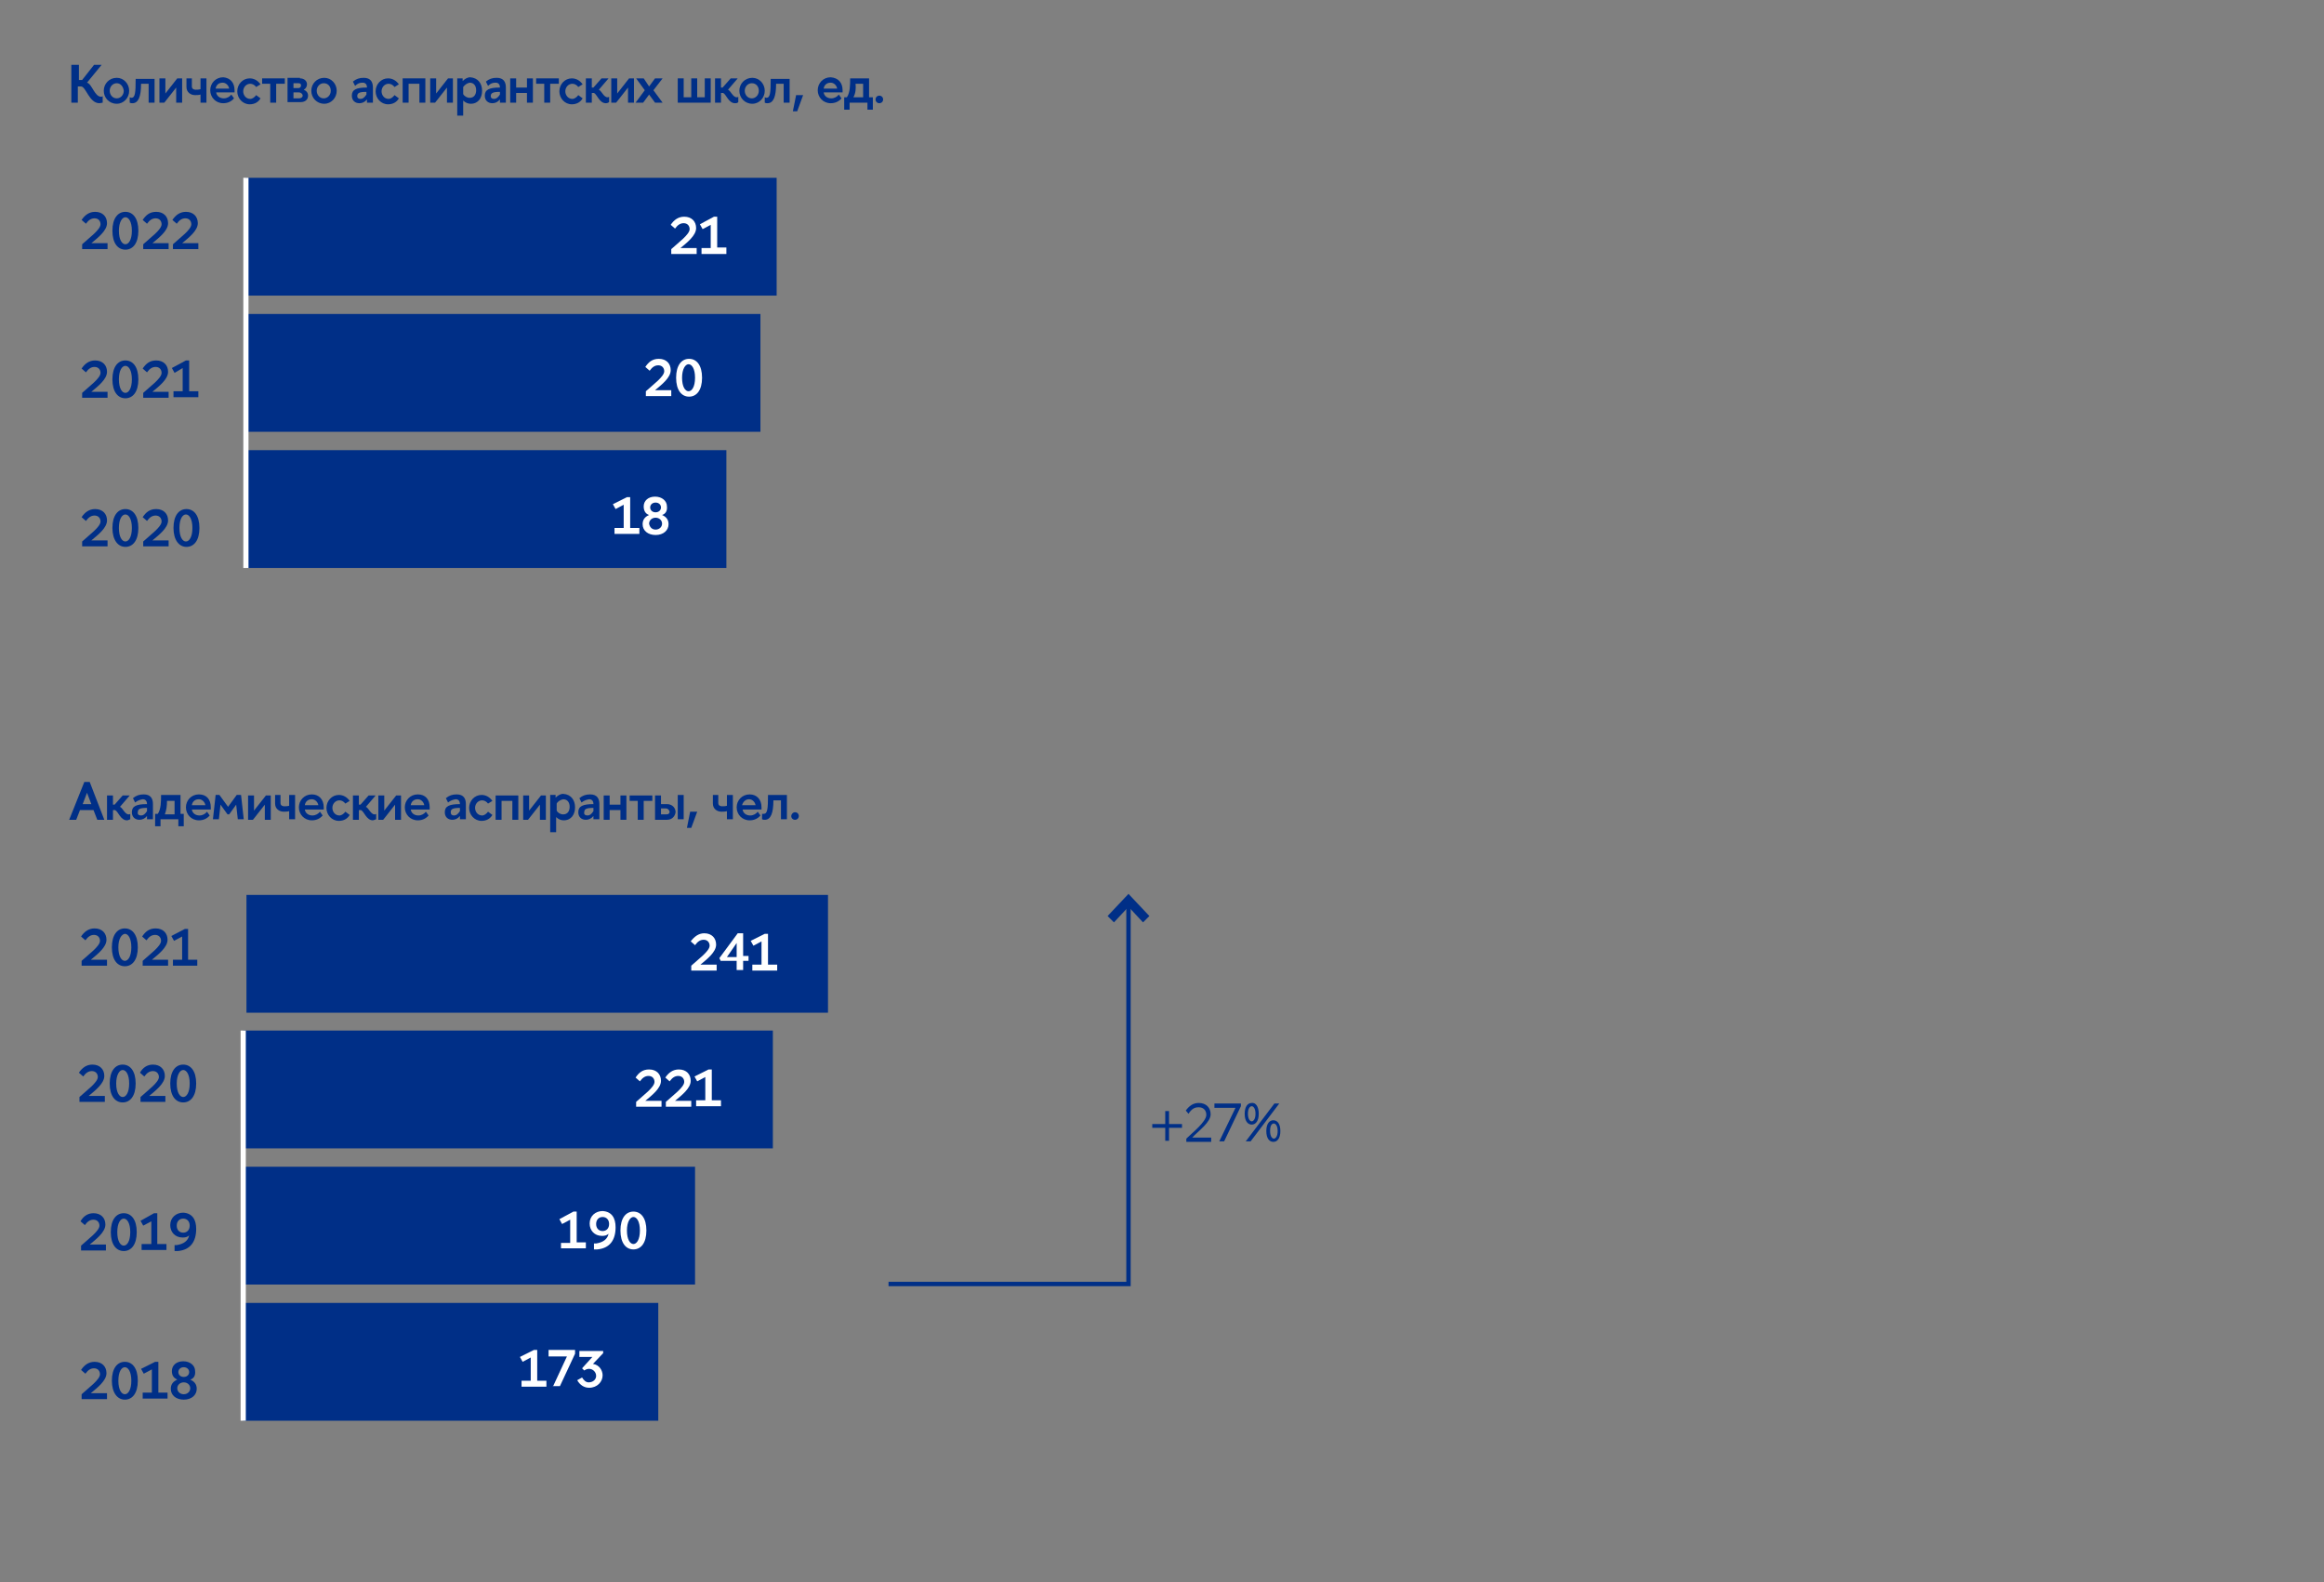 <?xml version="1.0" encoding="UTF-8"?> <!-- Generator: Adobe Illustrator 26.5.0, SVG Export Plug-In . SVG Version: 6.00 Build 0) --> <svg xmlns="http://www.w3.org/2000/svg" xmlns:xlink="http://www.w3.org/1999/xlink" id="Слой_1" x="0px" y="0px" viewBox="0 0 430 292.8" style="enable-background:new 0 0 430 292.8;" xml:space="preserve"><rect x="0" y="0" width="430" height="292.8" fill="#808080" stroke="none"/> <style type="text/css"> .st0{fill:#002F87;} .st1{fill:none;stroke:#002F87;stroke-width:0.812;stroke-miterlimit:10;} .st2{clip-path:url(#SVGID_00000181058252804211852520000000412178338094291608_);fill:none;stroke:#FFFFFF;stroke-width:0.962;stroke-linejoin:round;stroke-miterlimit:10;} .st3{fill:#FFFFFF;} .st4{clip-path:url(#SVGID_00000158708671342515726380000003855300868855235476_);fill:none;stroke:#FFFFFF;stroke-width:0.962;stroke-linejoin:round;stroke-miterlimit:10;} </style> <g> <g> <path class="st0" d="M14.6,12v2.8h0.6l2.2-2.8h1.4l-2.7,3.3c0.9,0.2,1.4,2.6,2.6,2.6c0.1,0,0.2,0,0.3-0.1V19 c-0.2,0-0.4,0.1-0.6,0.1c-1.9,0-2.5-3.1-3.4-3.1h-0.6v3h-1.2v-7H14.6z"></path> <path class="st0" d="M19.2,16.8c0-1.3,1-2.4,2.4-2.4c1.3,0,2.3,1.1,2.3,2.4c0,1.3-1,2.4-2.3,2.4C20.2,19.2,19.2,18.1,19.2,16.8z M21.6,15.4c-0.7,0-1.3,0.6-1.3,1.4c0,0.7,0.5,1.4,1.3,1.4c0.7,0,1.3-0.6,1.3-1.4C22.8,16,22.3,15.4,21.6,15.4z"></path> </g> <g> <path class="st0" d="M24,18c0.1,0,0.2,0.1,0.3,0.1c0.7,0,0.8-0.9,0.8-3.5h3.5V19h-1.1v-3.5h-1.4c0,2.4-0.5,3.6-1.6,3.6 c-0.2,0-0.3,0-0.5-0.1V18z"></path> <path class="st0" d="M32.6,19v-2.8L30.4,19h-0.9v-4.5h1.1v2.8l2.2-2.8h0.9V19H32.6z"></path> <path class="st0" d="M34.4,14.5h1.1V16c0,0.4,0.3,0.6,0.7,0.6c0.2,0,0.6,0,0.9-0.1v-2h1.1V19h-1.1v-1.5c-0.3,0.1-0.8,0.1-1,0.1 c-0.8,0-1.6-0.5-1.6-1.5V14.5z"></path> <path class="st0" d="M43.4,16.7c0,0.1,0,0.3,0,0.4H40c0.1,0.7,0.7,1.1,1.4,1.1c0.6,0,1.1-0.3,1.4-0.7l0.5,0.7 c-0.5,0.6-1.2,0.9-2,0.9c-1.4,0-2.4-1.1-2.4-2.4s1-2.4,2.4-2.4C42.6,14.4,43.4,15.3,43.4,16.7z M39.9,16.4h2.5 c-0.1-0.6-0.6-1.1-1.2-1.1C40.5,15.3,40,15.7,39.9,16.4z"></path> <path class="st0" d="M47.4,16.1c-0.3-0.4-0.7-0.6-1.1-0.6c-0.7,0-1.3,0.6-1.3,1.4c0,0.7,0.5,1.4,1.3,1.4c0.4,0,0.8-0.3,1.1-0.7 l0.8,0.6c-0.4,0.7-1.1,1.1-2,1.1c-1.3,0-2.3-1.1-2.3-2.4c0-1.3,1-2.4,2.3-2.4c0.8,0,1.5,0.4,2,1.1L47.4,16.1z"></path> <path class="st0" d="M50,19v-3.5h-1.5v-1h4.2v1h-1.6V19H50z"></path> <path class="st0" d="M55.5,14.5c0.8,0,1.3,0.5,1.3,1.1c0,0.4-0.2,0.8-0.6,1c0.5,0.2,0.8,0.6,0.8,1.1c0,0.7-0.5,1.2-1.4,1.2h-2.4 v-4.5H55.5z M54.3,16.3h0.9c0.3,0,0.5-0.2,0.5-0.5c0-0.3-0.2-0.4-0.5-0.4h-0.9V16.3z M54.3,18.2h1c0.4,0,0.7-0.2,0.7-0.5 c0-0.3-0.3-0.6-0.7-0.6h-1V18.2z"></path> <path class="st0" d="M57.6,16.8c0-1.3,1-2.4,2.4-2.4c1.3,0,2.3,1.1,2.3,2.4c0,1.3-1,2.4-2.3,2.4C58.6,19.2,57.6,18.1,57.6,16.8z M59.9,15.4c-0.7,0-1.3,0.6-1.3,1.4c0,0.7,0.5,1.4,1.3,1.4c0.7,0,1.3-0.6,1.3-1.4C61.2,16,60.7,15.4,59.9,15.4z"></path> <path class="st0" d="M65.7,15.9l-0.4-0.8c0.6-0.5,1.2-0.7,2-0.7c1.3,0,1.7,0.8,1.7,1.8V19h-1.1v-0.6c-0.4,0.5-0.9,0.7-1.4,0.7 c-0.8,0-1.4-0.5-1.4-1.4c0-1.1,0.8-1.5,2.8-1.5v0c0-0.6-0.3-0.9-0.8-0.9C66.6,15.3,66.2,15.4,65.7,15.9z M66.7,18.3 c0.4,0,0.7-0.2,1.1-0.8V17c-1.3,0-1.7,0.2-1.7,0.8C66.1,18.1,66.3,18.3,66.7,18.3z"></path> <path class="st0" d="M73,16.1c-0.3-0.4-0.7-0.6-1.1-0.6c-0.7,0-1.3,0.6-1.3,1.4c0,0.7,0.5,1.4,1.3,1.4c0.4,0,0.8-0.3,1.1-0.7 l0.8,0.6c-0.4,0.7-1.1,1.1-2,1.1c-1.3,0-2.3-1.1-2.3-2.4c0-1.3,1-2.4,2.3-2.4c0.8,0,1.5,0.4,2,1.1L73,16.1z"></path> <path class="st0" d="M74.5,19v-4.5h4.2V19h-1.1v-3.5h-2V19H74.5z"></path> <path class="st0" d="M82.7,19v-2.8L80.5,19h-0.9v-4.5h1.1v2.8l2.2-2.8h0.9V19H82.7z"></path> <path class="st0" d="M89.2,16.8c0,1.3-0.7,2.4-2.1,2.4c-0.5,0-1-0.2-1.4-0.6v2.8h-1.1v-6.9h1v0.5c0.4-0.4,0.9-0.7,1.4-0.7 C88.4,14.4,89.2,15.4,89.2,16.8z M85.7,16.1v1.3c0.2,0.4,0.7,0.7,1.2,0.7c0.8,0,1.2-0.6,1.2-1.4c0-0.8-0.4-1.4-1.2-1.4 C86.4,15.4,86,15.7,85.7,16.1z"></path> <path class="st0" d="M90.3,15.9l-0.4-0.8c0.6-0.5,1.2-0.7,2-0.7c1.3,0,1.7,0.8,1.7,1.8V19h-1.1v-0.6c-0.4,0.5-0.9,0.7-1.4,0.7 c-0.8,0-1.4-0.5-1.4-1.4c0-1.1,0.8-1.5,2.8-1.5v0c0-0.6-0.3-0.9-0.8-0.9C91.2,15.3,90.8,15.4,90.3,15.9z M91.4,18.3 c0.4,0,0.7-0.2,1.1-0.8V17c-1.3,0-1.7,0.2-1.7,0.8C90.8,18.1,91,18.3,91.4,18.3z"></path> <path class="st0" d="M94.4,19v-4.5h1.1v1.7h2v-1.7h1.1V19h-1.1v-1.8h-2V19H94.4z"></path> <path class="st0" d="M100.7,19v-3.5h-1.5v-1h4.2v1h-1.6V19H100.7z"></path> </g> <g> <path class="st0" d="M107,16.1c-0.3-0.4-0.7-0.6-1.1-0.6c-0.7,0-1.3,0.6-1.3,1.4c0,0.7,0.5,1.4,1.3,1.4c0.4,0,0.8-0.3,1.1-0.7 l0.8,0.6c-0.4,0.7-1.1,1.1-2,1.1c-1.3,0-2.3-1.1-2.3-2.4c0-1.3,1-2.4,2.3-2.4c0.8,0,1.5,0.4,2,1.1L107,16.1z"></path> <path class="st0" d="M112.1,19.1c-1.2,0-1.6-1.6-2.2-1.9h-0.4V19h-1.1v-4.5h1.1v1.7h0.3l1.5-1.7h1.3l-1.8,2.1 c0.5,0.2,0.9,1.4,1.6,1.4c0.1,0,0.2,0,0.3-0.1v1C112.4,19.1,112.2,19.1,112.1,19.1z"></path> <path class="st0" d="M116.2,19v-2.8l-2.2,2.8h-0.9v-4.5h1.1v2.8l2.2-2.8h0.9V19H116.2z"></path> <path class="st0" d="M121.2,14.5h1.4l-1.7,2.2l1.7,2.3h-1.4l-1.1-1.5l-1.1,1.5h-1.4l1.7-2.3l-1.6-2.2h1.4l1,1.5L121.2,14.5z"></path> <path class="st0" d="M126.5,18h1.4v-3.5h1.1V18h1.4v-3.5h1.1V19h-6.1v-4.5h1.1V18z"></path> </g> <g> <path class="st0" d="M136,19.1c-1.2,0-1.6-1.6-2.2-1.9h-0.4V19h-1.1v-4.5h1.1v1.7h0.3l1.5-1.7h1.3l-1.8,2.1 c0.5,0.2,0.9,1.4,1.6,1.4c0.1,0,0.2,0,0.3-0.1v1C136.4,19.1,136.2,19.1,136,19.1z"></path> <path class="st0" d="M136.8,16.8c0-1.3,1-2.4,2.4-2.4c1.3,0,2.3,1.1,2.3,2.4c0,1.3-1,2.4-2.3,2.4 C137.8,19.2,136.8,18.1,136.8,16.8z M139.1,15.4c-0.7,0-1.3,0.6-1.3,1.4c0,0.7,0.5,1.4,1.3,1.4c0.7,0,1.3-0.6,1.3-1.4 C140.4,16,139.9,15.4,139.1,15.4z"></path> </g> <g> <path class="st0" d="M141.5,18c0.1,0,0.2,0.1,0.3,0.1c0.7,0,0.8-0.9,0.8-3.5h3.5V19H145v-3.5h-1.4c0,2.4-0.5,3.6-1.6,3.6 c-0.2,0-0.3,0-0.5-0.1V18z"></path> <path class="st0" d="M147.3,17.6h1.3l-1.1,3h-0.8L147.3,17.6z"></path> <path class="st0" d="M155.9,16.7c0,0.1,0,0.3,0,0.4h-3.5c0.1,0.7,0.7,1.1,1.4,1.1c0.6,0,1.1-0.3,1.4-0.7l0.5,0.7 c-0.5,0.6-1.2,0.9-2,0.9c-1.4,0-2.4-1.1-2.4-2.4s1-2.4,2.4-2.4C155.1,14.4,155.9,15.3,155.9,16.7z M152.4,16.4h2.5 c-0.1-0.6-0.6-1.1-1.2-1.1C153,15.3,152.5,15.7,152.4,16.4z"></path> </g> <g> <path class="st0" d="M160.8,14.5V18h0.7v2.3h-1V19h-3.3v1.3h-1V18h0.5c0.6-0.9,0.6-2.3,0.6-3.5H160.8z M157.9,18h1.8v-2.5h-1.4 C158.4,16.4,158.3,17.3,157.9,18z"></path> <path class="st0" d="M162.7,17.7c0.4,0,0.7,0.3,0.7,0.7c0,0.4-0.3,0.7-0.7,0.7c-0.4,0-0.7-0.3-0.7-0.7 C162,18,162.3,17.7,162.7,17.7z"></path> </g> <g> <path class="st0" d="M15.6,144.7h1l2.7,7H18l-0.7-1.8h-2.5l-0.7,1.8h-1.3L15.6,144.7z M16.9,148.8l-0.8-2.1l-0.8,2.1H16.9z"></path> <path class="st0" d="M23.5,151.8c-1.2,0-1.6-1.6-2.2-1.9h-0.4v1.8h-1.1v-4.5h1.1v1.7h0.3l1.5-1.7H24l-1.8,2.1 c0.5,0.2,0.9,1.4,1.6,1.4c0.1,0,0.2,0,0.3-0.1v1C23.8,151.7,23.7,151.8,23.5,151.8z"></path> <path class="st0" d="M25,148.5l-0.4-0.8c0.6-0.5,1.2-0.7,2-0.7c1.3,0,1.7,0.8,1.7,1.8v2.8h-1.1v-0.6c-0.4,0.5-0.9,0.7-1.4,0.7 c-0.8,0-1.4-0.5-1.4-1.4c0-1.1,0.8-1.5,2.8-1.5v0c0-0.6-0.3-0.9-0.8-0.9C25.9,148,25.5,148.1,25,148.5z M26.1,150.9 c0.4,0,0.7-0.2,1.1-0.8v-0.6c-1.3,0-1.7,0.2-1.7,0.8C25.4,150.7,25.7,150.9,26.1,150.9z"></path> <path class="st0" d="M33.4,147.1v3.5H34v2.3h-1v-1.3h-3.3v1.3h-1v-2.3h0.5c0.6-0.9,0.6-2.3,0.6-3.5H33.4z M30.5,150.7h1.8v-2.5 h-1.4C30.9,149.1,30.8,149.9,30.5,150.7z"></path> <path class="st0" d="M39,149.4c0,0.1,0,0.3,0,0.4h-3.5c0.1,0.7,0.7,1.1,1.4,1.1c0.6,0,1.1-0.3,1.4-0.7l0.5,0.7 c-0.5,0.6-1.2,0.9-2,0.9c-1.4,0-2.4-1.1-2.4-2.4s1-2.4,2.4-2.4C38.2,147,39,147.9,39,149.4z M35.5,149H38 c-0.1-0.6-0.6-1.1-1.2-1.1C36.1,147.9,35.6,148.3,35.5,149z"></path> </g> <g> <path class="st0" d="M44.6,147.1l0.5,4.5H44l-0.3-2.7l-1.3,1.8h-0.3l-1.3-1.8l-0.3,2.7h-1.1l0.5-4.5h0.7l1.6,2.2l1.6-2.2H44.6z"></path> <path class="st0" d="M49,151.7v-2.8l-2.2,2.8h-0.9v-4.5H47v2.8l2.2-2.8h0.9v4.5H49z"></path> <path class="st0" d="M50.8,147.1h1.1v1.5c0,0.4,0.3,0.6,0.7,0.6c0.2,0,0.6,0,0.9-0.1v-2h1.1v4.5h-1.1v-1.5c-0.3,0.1-0.8,0.1-1,0.1 c-0.8,0-1.6-0.5-1.6-1.5V147.1z"></path> <path class="st0" d="M59.9,149.4c0,0.1,0,0.3,0,0.4h-3.5c0.1,0.7,0.7,1.1,1.4,1.1c0.6,0,1.1-0.3,1.4-0.7l0.5,0.7 c-0.5,0.6-1.2,0.9-2,0.9c-1.4,0-2.4-1.1-2.4-2.4s1-2.4,2.4-2.4C59,147,59.9,147.9,59.9,149.4z M56.4,149h2.5 c-0.1-0.6-0.6-1.1-1.2-1.1C57,147.9,56.5,148.3,56.4,149z"></path> <path class="st0" d="M63.9,148.7c-0.3-0.4-0.7-0.6-1.1-0.6c-0.7,0-1.3,0.6-1.3,1.4c0,0.7,0.5,1.4,1.3,1.4c0.4,0,0.8-0.3,1.1-0.7 l0.8,0.6c-0.4,0.7-1.1,1.1-2,1.1c-1.3,0-2.3-1.1-2.3-2.4c0-1.3,1-2.4,2.3-2.4c0.8,0,1.5,0.4,2,1.1L63.9,148.7z"></path> <path class="st0" d="M69,151.8c-1.2,0-1.6-1.6-2.2-1.9h-0.4v1.8h-1.1v-4.5h1.1v1.7h0.3l1.5-1.7h1.3l-1.8,2.1 c0.5,0.2,0.9,1.4,1.6,1.4c0.1,0,0.2,0,0.3-0.1v1C69.3,151.7,69.1,151.8,69,151.8z"></path> <path class="st0" d="M73.1,151.7v-2.8l-2.2,2.8H70v-4.5h1.1v2.8l2.2-2.8h0.9v4.5H73.1z"></path> <path class="st0" d="M79.5,149.4c0,0.1,0,0.3,0,0.4H76c0.1,0.7,0.7,1.1,1.4,1.1c0.6,0,1.1-0.3,1.4-0.7l0.5,0.7 c-0.5,0.6-1.2,0.9-2,0.9c-1.4,0-2.4-1.1-2.4-2.4s1-2.4,2.4-2.4C78.7,147,79.5,147.9,79.5,149.4z M76,149h2.5 c-0.1-0.6-0.6-1.1-1.2-1.1C76.6,147.9,76.1,148.3,76,149z"></path> <path class="st0" d="M82.9,148.5l-0.4-0.8c0.6-0.5,1.2-0.7,2-0.7c1.3,0,1.7,0.8,1.7,1.8v2.8h-1.1v-0.6c-0.4,0.5-0.9,0.7-1.4,0.7 c-0.8,0-1.4-0.5-1.4-1.4c0-1.1,0.8-1.5,2.8-1.5v0c0-0.6-0.3-0.9-0.8-0.9C83.8,148,83.4,148.1,82.9,148.5z M84,150.9 c0.4,0,0.7-0.2,1.1-0.8v-0.6c-1.3,0-1.7,0.2-1.7,0.8C83.4,150.7,83.6,150.9,84,150.9z"></path> <path class="st0" d="M90.3,148.7c-0.3-0.4-0.7-0.6-1.1-0.6c-0.7,0-1.3,0.6-1.3,1.4c0,0.7,0.5,1.4,1.3,1.4c0.4,0,0.8-0.3,1.1-0.7 l0.8,0.6c-0.4,0.7-1.1,1.1-2,1.1c-1.3,0-2.3-1.1-2.3-2.4c0-1.3,1-2.4,2.3-2.4c0.8,0,1.5,0.4,2,1.1L90.3,148.7z"></path> <path class="st0" d="M91.7,151.7v-4.5h4.2v4.5h-1.1v-3.5h-2v3.5H91.7z"></path> <path class="st0" d="M99.9,151.7v-2.8l-2.2,2.8h-0.9v-4.5h1.1v2.8l2.2-2.8h0.9v4.5H99.9z"></path> <path class="st0" d="M106.4,149.4c0,1.3-0.7,2.4-2.1,2.4c-0.5,0-1-0.2-1.4-0.6v2.8h-1.1v-6.9h1v0.5c0.4-0.4,0.9-0.7,1.4-0.7 C105.7,147,106.4,148.1,106.4,149.4z M103,148.7v1.3c0.2,0.4,0.7,0.7,1.2,0.7c0.8,0,1.2-0.6,1.2-1.4c0-0.8-0.4-1.4-1.2-1.4 C103.7,148,103.2,148.3,103,148.7z"></path> <path class="st0" d="M107.6,148.5l-0.4-0.8c0.6-0.5,1.2-0.7,2-0.7c1.3,0,1.7,0.8,1.7,1.8v2.8h-1.1v-0.6c-0.4,0.5-0.9,0.7-1.4,0.7 c-0.8,0-1.4-0.5-1.4-1.4c0-1.1,0.8-1.5,2.8-1.5v0c0-0.6-0.3-0.9-0.8-0.9C108.5,148,108.1,148.1,107.6,148.5z M108.7,150.9 c0.4,0,0.7-0.2,1.1-0.8v-0.6c-1.3,0-1.7,0.2-1.7,0.8C108,150.7,108.3,150.9,108.7,150.9z"></path> <path class="st0" d="M111.7,151.7v-4.5h1.1v1.7h2v-1.7h1.1v4.5h-1.1v-1.8h-2v1.8H111.7z"></path> <path class="st0" d="M118,151.7v-3.5h-1.5v-1h4.2v1h-1.6v3.5H118z"></path> <path class="st0" d="M123.4,151.7h-2.2v-4.5h1.1v1.6h1.1c1,0,1.6,0.7,1.6,1.5C124.9,151,124.4,151.7,123.4,151.7z M123.2,149.6 h-0.9v1.1h1c0.4,0,0.6-0.2,0.6-0.5C123.8,149.9,123.6,149.6,123.2,149.6z M125.4,147.1h1.1v4.5h-1.1V147.1z"></path> <path class="st0" d="M127.7,150.2h1.3l-1.1,3h-0.8L127.7,150.2z"></path> <path class="st0" d="M131.8,147.1h1.1v1.5c0,0.4,0.3,0.6,0.7,0.6c0.2,0,0.6,0,0.9-0.1v-2h1.1v4.5h-1.1v-1.5 c-0.3,0.1-0.8,0.1-1,0.1c-0.8,0-1.6-0.5-1.6-1.5V147.1z"></path> <path class="st0" d="M140.9,149.4c0,0.1,0,0.3,0,0.4h-3.5c0.1,0.7,0.7,1.1,1.4,1.1c0.6,0,1.1-0.3,1.4-0.7l0.5,0.7 c-0.5,0.6-1.2,0.9-2,0.9c-1.4,0-2.4-1.1-2.4-2.4s1-2.4,2.4-2.4C140,147,140.9,147.9,140.9,149.4z M137.3,149h2.5 c-0.1-0.6-0.6-1.1-1.2-1.1C138,147.9,137.5,148.3,137.3,149z"></path> </g> <g> <path class="st0" d="M141,150.6c0.1,0,0.2,0,0.3,0c0.7,0,0.8-0.9,0.8-3.5h3.5v4.5h-1.1v-3.5h-1.4c0,2.4-0.5,3.6-1.6,3.6 c-0.2,0-0.3,0-0.5-0.1V150.6z"></path> <path class="st0" d="M147.1,150.3c0.4,0,0.7,0.3,0.7,0.7c0,0.4-0.3,0.7-0.7,0.7c-0.4,0-0.7-0.3-0.7-0.7 C146.4,150.7,146.7,150.3,147.1,150.3z"></path> </g> <g> <path class="st0" d="M213.2,208h2.4v-2.4h0.7v2.4h2.4v0.7h-2.4v2.4h-0.7v-2.4h-2.4V208z"></path> <path class="st0" d="M219.4,205.5c0.6-0.8,1.3-1.4,2.4-1.4c1.4,0,2.2,0.9,2.2,2.1c0,1.5-2.3,3.1-3.4,4.3h3.5v0.8h-4.6v-0.6 c1-1,3.7-3.1,3.7-4.4c0-0.8-0.5-1.4-1.4-1.4c-0.8,0-1.3,0.3-1.9,1.2L219.4,205.5z"></path> <path class="st0" d="M226.5,211.2h-0.9l3-6.2h-3.9v-0.8h4.9v0.5L226.5,211.2z"></path> <path class="st0" d="M232.9,206.1c0,1.4-0.6,2-1.3,2c-0.7,0-1.3-0.6-1.3-2c0-1.4,0.6-2,1.3-2C232.3,204,232.9,204.7,232.9,206.1z M230.5,211.2l5.3-7h0.9l-5.3,7H230.5z M232.3,206.1c0-1-0.4-1.4-0.7-1.4c-0.3,0-0.7,0.4-0.7,1.4c0,1,0.4,1.4,0.7,1.4 C231.9,207.5,232.3,207.1,232.3,206.1z M234.3,209.3c0-1.4,0.6-2,1.3-2c0.7,0,1.3,0.6,1.3,2c0,1.4-0.6,2-1.3,2 C234.9,211.3,234.3,210.7,234.3,209.3z M235,209.3c0,1,0.4,1.4,0.7,1.4c0.3,0,0.7-0.4,0.7-1.4c0-1-0.4-1.4-0.7-1.4 C235.3,207.9,235,208.3,235,209.3z"></path> </g> <polyline class="st1" points="164.4,237.6 208.8,237.6 208.8,166.8 "></polyline> <polygon class="st0" points="212.1,169.5 211.5,170.1 208.8,167.2 206.1,170.1 205.5,169.5 208.8,166 212.1,169.5 "></polygon> <polygon class="st1" points="212.1,169.5 211.5,170.1 208.8,167.2 206.1,170.1 205.5,169.5 208.8,166 212.1,169.5 "></polygon> <rect x="45" y="241.1" class="st0" width="76.8" height="21.8"></rect> <rect x="45" y="215.9" class="st0" width="83.6" height="21.8"></rect> <rect x="45" y="190.7" class="st0" width="98" height="21.8"></rect> <g> <defs> <rect id="SVGID_1_" x="12.7" y="164.1" width="140.5" height="100.2"></rect> </defs> <clipPath id="SVGID_00000163790475853191509390000001597642575114243736_"> <use xlink:href="#SVGID_1_" style="overflow:visible;"></use> </clipPath> <line style="clip-path:url(#SVGID_00000163790475853191509390000001597642575114243736_);fill:none;stroke:#FFFFFF;stroke-width:0.962;stroke-linejoin:round;stroke-miterlimit:10;" x1="45" y1="190.7" x2="45" y2="262.9"></line> </g> <g> <path class="st0" d="M17.1,197c1.4,0,2.2,0.9,2.2,2.1c0,1.4-1.7,2.7-2.9,3.7h3v1.1h-4.7V203c1.3-1.2,3.4-2.7,3.4-3.7 c0-0.6-0.4-1.1-1.1-1.1c-0.6,0-1.1,0.3-1.6,1l-0.8-0.7C15.2,197.6,16,197,17.1,197z"></path> <path class="st0" d="M20.3,200.5c0-2.3,1-3.5,2.4-3.5s2.4,1.2,2.4,3.5s-1,3.5-2.4,3.5S20.3,202.8,20.3,200.5z M21.5,200.5 c0,1.7,0.6,2.5,1.2,2.5c0.6,0,1.2-0.8,1.2-2.5s-0.6-2.5-1.2-2.5C22.1,198,21.5,198.9,21.5,200.5z"></path> <path class="st0" d="M28.3,197c1.4,0,2.2,0.9,2.2,2.1c0,1.4-1.7,2.7-2.9,3.7h3v1.1H26V203c1.3-1.2,3.4-2.7,3.4-3.7 c0-0.6-0.4-1.1-1.1-1.1c-0.6,0-1.1,0.3-1.6,1l-0.8-0.7C26.4,197.6,27.2,197,28.3,197z"></path> <path class="st0" d="M31.5,200.5c0-2.3,1-3.5,2.4-3.5s2.4,1.2,2.4,3.5s-1,3.5-2.4,3.5S31.5,202.8,31.5,200.5z M32.7,200.5 c0,1.7,0.6,2.5,1.2,2.5c0.6,0,1.2-0.8,1.2-2.5s-0.6-2.5-1.2-2.5C33.3,198,32.7,198.9,32.7,200.5z"></path> </g> <g> <path class="st0" d="M17.3,224.5c1.4,0,2.2,0.9,2.2,2.1c0,1.4-1.7,2.7-2.9,3.7h3v1.1H15v-0.9c1.3-1.2,3.4-2.7,3.4-3.7 c0-0.6-0.4-1.1-1.1-1.1c-0.6,0-1.1,0.3-1.6,1l-0.8-0.7C15.4,225.1,16.2,224.5,17.3,224.5z"></path> <path class="st0" d="M20.5,228c0-2.3,1-3.5,2.4-3.5s2.4,1.2,2.4,3.5s-1,3.5-2.4,3.5S20.5,230.3,20.5,228z M21.7,228 c0,1.7,0.6,2.5,1.2,2.5c0.6,0,1.2-0.8,1.2-2.5s-0.6-2.5-1.2-2.5C22.3,225.5,21.7,226.3,21.7,228z"></path> <path class="st0" d="M28.5,224.5h0.6v5.7h1.7v1.1h-4.6v-1.1H28V226l-1.5,0.8l-0.5-0.9L28.5,224.5z"></path> <path class="st0" d="M36.3,227.4c0,2.4-1.1,3.9-3.4,4.1c-0.2,0-0.4,0-0.6,0v-1.1c0.1,0,0.3,0,0.4,0c1.3-0.2,2.1-0.8,2.3-1.8 c-0.3,0.3-0.7,0.4-1.2,0.4c-1.4,0-2.3-1-2.3-2.3c0-1.4,1.1-2.3,2.4-2.3C35.6,224.5,36.3,225.7,36.3,227.4L36.3,227.4z M33.9,225.5 c-0.7,0-1.2,0.5-1.2,1.3c0,0.8,0.5,1.3,1.2,1.3c0.7,0,1.2-0.5,1.2-1.3C35.1,226,34.6,225.5,33.9,225.5z"></path> </g> <g> <path class="st0" d="M17.5,252c1.4,0,2.2,0.9,2.2,2.1c0,1.4-1.7,2.7-2.9,3.7h3v1.1h-4.7v-0.9c1.3-1.2,3.4-2.7,3.4-3.7 c0-0.6-0.4-1.1-1.1-1.1c-0.6,0-1.1,0.3-1.6,1l-0.8-0.7C15.6,252.6,16.4,252,17.5,252z"></path> <path class="st0" d="M20.7,255.5c0-2.3,1-3.5,2.4-3.5s2.4,1.2,2.4,3.5s-1,3.5-2.4,3.5S20.7,257.7,20.7,255.5z M21.9,255.5 c0,1.7,0.6,2.5,1.2,2.5c0.6,0,1.2-0.8,1.2-2.5s-0.6-2.5-1.2-2.5C22.5,253,21.9,253.8,21.9,255.5z"></path> <path class="st0" d="M28.7,252h0.6v5.7H31v1.1h-4.6v-1.1h1.7v-4.3l-1.5,0.8l-0.5-0.9L28.7,252z"></path> <path class="st0" d="M35.2,255.3c0.7,0.3,1.2,0.8,1.2,1.7c0,1.1-0.9,2-2.4,2c-1.4,0-2.4-0.8-2.4-2c0-0.9,0.5-1.4,1.2-1.7 c-0.6-0.3-1-0.7-1-1.6c0-1,0.8-1.8,2.1-1.8c1.3,0,2.2,0.8,2.2,1.8C36.2,254.6,35.8,255.1,35.2,255.3z M34,258 c0.7,0,1.2-0.5,1.2-1.1s-0.5-1.1-1.2-1.1c-0.7,0-1.2,0.5-1.2,1.1S33.3,258,34,258z M34,254.8c0.6,0,1-0.4,1-0.9s-0.4-0.9-1-0.9 c-0.6,0-1,0.4-1,0.9S33.4,254.8,34,254.8z"></path> </g> <g> <path class="st3" d="M120.1,197.9c1.4,0,2.2,0.9,2.2,2.1c0,1.4-1.7,2.7-2.9,3.7h3v1.1h-4.7v-0.9c1.3-1.2,3.4-2.7,3.4-3.7 c0-0.6-0.4-1.1-1.1-1.1c-0.6,0-1.1,0.3-1.6,1l-0.8-0.7C118.2,198.5,118.9,197.9,120.1,197.9z"></path> <path class="st3" d="M125.6,197.9c1.4,0,2.2,0.9,2.2,2.1c0,1.4-1.7,2.7-2.9,3.7h3v1.1h-4.7v-0.9c1.3-1.2,3.4-2.7,3.4-3.7 c0-0.6-0.4-1.1-1.1-1.1c-0.6,0-1.1,0.3-1.6,1l-0.8-0.7C123.7,198.5,124.5,197.9,125.6,197.9z"></path> <path class="st3" d="M131.1,197.9h0.6v5.7h1.7v1.1h-4.6v-1.1h1.7v-4.3l-1.5,0.8l-0.5-0.9L131.1,197.9z"></path> </g> <rect x="45.6" y="165.6" class="st0" width="107.6" height="21.8"></rect> <g> <path class="st0" d="M17.5,171.8c1.4,0,2.2,0.9,2.2,2.1c0,1.4-1.7,2.7-2.9,3.7h3v1.1h-4.7v-0.9c1.3-1.2,3.4-2.7,3.4-3.7 c0-0.6-0.4-1.1-1.1-1.1c-0.6,0-1.1,0.3-1.6,1l-0.8-0.7C15.6,172.4,16.4,171.8,17.5,171.8z"></path> <path class="st0" d="M20.7,175.3c0-2.3,1-3.5,2.4-3.5s2.4,1.2,2.4,3.5s-1,3.5-2.4,3.5S20.7,177.6,20.7,175.3z M21.9,175.3 c0,1.7,0.6,2.5,1.2,2.5c0.6,0,1.2-0.8,1.2-2.5s-0.6-2.5-1.2-2.5C22.5,172.9,21.9,173.7,21.9,175.3z"></path> <path class="st0" d="M28.8,171.8c1.4,0,2.2,0.9,2.2,2.1c0,1.4-1.7,2.7-2.9,3.7h3v1.1h-4.7v-0.9c1.3-1.2,3.4-2.7,3.4-3.7 c0-0.6-0.4-1.1-1.1-1.1c-0.6,0-1.1,0.3-1.6,1l-0.8-0.7C26.9,172.4,27.6,171.8,28.8,171.8z"></path> <path class="st0" d="M34.2,171.9h0.6v5.7h1.7v1.1H32v-1.1h1.7v-4.3l-1.5,0.8l-0.5-0.9L34.2,171.9z"></path> </g> <g> <path class="st3" d="M130.3,172.7c1.4,0,2.2,0.9,2.2,2.1c0,1.4-1.7,2.7-2.9,3.7h3v1.1h-4.7v-0.9c1.3-1.2,3.4-2.7,3.4-3.7 c0-0.6-0.4-1.1-1.1-1.1c-0.6,0-1.1,0.3-1.6,1l-0.8-0.7C128.4,173.4,129.2,172.7,130.3,172.7z"></path> <path class="st3" d="M133.4,177.9l-0.3-0.6l3.4-4.6h1v4.2h1v0.9h-1v1.7h-1.2v-1.7H133.4z M136.3,174.5l-1.8,2.6h1.8V174.5z"></path> <path class="st3" d="M141.5,172.8h0.6v5.7h1.7v1.1h-4.6v-1.1h1.7v-4.3l-1.5,0.8l-0.5-0.9L141.5,172.8z"></path> </g> <g> <path class="st3" d="M106.1,224.2h0.6v5.7h1.7v1.1h-4.6V230h1.7v-4.3l-1.5,0.8l-0.5-0.9L106.1,224.2z"></path> <path class="st3" d="M113.9,227.1c0,2.4-1.1,3.9-3.4,4.1c-0.2,0-0.4,0-0.6,0v-1.1c0.1,0,0.3,0,0.4,0c1.3-0.2,2.1-0.8,2.3-1.8 c-0.3,0.3-0.7,0.4-1.2,0.4c-1.4,0-2.3-1-2.3-2.3c0-1.4,1.1-2.3,2.4-2.3C113.2,224.2,113.9,225.4,113.9,227.1L113.9,227.1z M111.5,225.2c-0.7,0-1.2,0.5-1.2,1.3c0,0.8,0.5,1.3,1.2,1.3c0.7,0,1.2-0.5,1.2-1.3C112.7,225.7,112.2,225.2,111.5,225.2z"></path> <path class="st3" d="M114.8,227.7c0-2.3,1-3.5,2.4-3.5s2.4,1.2,2.4,3.5s-1,3.5-2.4,3.5S114.8,230,114.8,227.7z M116,227.7 c0,1.7,0.6,2.5,1.2,2.5c0.6,0,1.2-0.8,1.2-2.5s-0.6-2.5-1.2-2.5C116.6,225.2,116,226.1,116,227.7z"></path> </g> <g> <path class="st3" d="M98.8,249.8h0.6v5.7h1.7v1.1h-4.6v-1.1h1.7v-4.3l-1.5,0.8l-0.5-0.9L98.8,249.8z"></path> <path class="st3" d="M102.3,256.6l2.6-5.6h-3.4v-1.2h4.9v0.7l-2.8,6H102.3z"></path> <path class="st3" d="M111.6,249.9v0.5l-1.9,2c0,0,0,0,0,0l0.1,0c0,0,0,0,0,0c1.1,0.2,1.7,1.2,1.7,2.1c0,1.2-1,2.3-2.5,2.3 c-0.9,0-1.7-0.5-2.2-1.4l0.9-0.5c0.3,0.5,0.7,0.9,1.2,0.9c0.8,0,1.4-0.5,1.4-1.2c0-0.7-0.6-1.3-1.3-1.3c-0.3,0-0.6,0.1-0.9,0.3 l-0.4-0.4l1.9-2.1h-2.4v-1.1H111.6z"></path> </g> <rect x="45.5" y="83.3" class="st0" width="88.9" height="21.8"></rect> <rect x="45.5" y="58.1" class="st0" width="95.2" height="21.8"></rect> <rect x="45.5" y="32.9" class="st0" width="98.2" height="21.8"></rect> <g> <defs> <rect id="SVGID_00000173154801431950072370000017733111569281423008_" x="12.7" y="31.5" width="168.6" height="80"></rect> </defs> <clipPath id="SVGID_00000177472346297681381870000001814336000873928626_"> <use xlink:href="#SVGID_00000173154801431950072370000017733111569281423008_" style="overflow:visible;"></use> </clipPath> <line style="clip-path:url(#SVGID_00000177472346297681381870000001814336000873928626_);fill:none;stroke:#FFFFFF;stroke-width:0.962;stroke-linejoin:round;stroke-miterlimit:10;" x1="45.5" y1="32.9" x2="45.5" y2="105.1"></line> </g> <g> <path class="st0" d="M17.6,39.2c1.4,0,2.2,0.9,2.2,2.1c0,1.4-1.7,2.7-2.9,3.7h3v1.1h-4.7v-0.9c1.3-1.2,3.4-2.7,3.4-3.7 c0-0.6-0.4-1.1-1.1-1.1c-0.6,0-1.1,0.3-1.6,1l-0.8-0.7C15.7,39.8,16.5,39.2,17.6,39.2z"></path> <path class="st0" d="M20.8,42.7c0-2.3,1-3.5,2.4-3.5s2.4,1.2,2.4,3.5c0,2.3-1,3.5-2.4,3.5S20.8,45,20.8,42.7z M22,42.7 c0,1.7,0.6,2.5,1.2,2.5c0.6,0,1.2-0.8,1.2-2.5c0-1.7-0.6-2.5-1.2-2.5C22.6,40.2,22,41.1,22,42.7z"></path> <path class="st0" d="M28.9,39.2c1.4,0,2.2,0.9,2.2,2.1c0,1.4-1.7,2.7-2.9,3.7h3v1.1h-4.7v-0.9c1.3-1.2,3.4-2.7,3.4-3.7 c0-0.6-0.4-1.1-1.1-1.1c-0.6,0-1.1,0.3-1.6,1l-0.8-0.7C27,39.8,27.7,39.2,28.9,39.2z"></path> <path class="st0" d="M34.4,39.2c1.4,0,2.2,0.9,2.2,2.1c0,1.4-1.7,2.7-2.9,3.7h3v1.1H32v-0.9c1.3-1.2,3.4-2.7,3.4-3.7 c0-0.6-0.4-1.1-1.1-1.1c-0.6,0-1.1,0.3-1.6,1l-0.8-0.7C32.5,39.8,33.3,39.2,34.4,39.2z"></path> </g> <g> <path class="st0" d="M17.6,66.7c1.4,0,2.2,0.9,2.2,2.1c0,1.4-1.7,2.7-2.9,3.7h3v1.1h-4.7v-0.9c1.3-1.2,3.4-2.7,3.4-3.7 c0-0.6-0.4-1.1-1.1-1.1c-0.6,0-1.1,0.3-1.6,1l-0.8-0.7C15.7,67.3,16.5,66.7,17.6,66.7z"></path> <path class="st0" d="M20.8,70.2c0-2.3,1-3.5,2.4-3.5s2.4,1.2,2.4,3.5c0,2.3-1,3.5-2.4,3.5S20.8,72.5,20.8,70.2z M22,70.2 c0,1.7,0.6,2.5,1.2,2.5c0.6,0,1.2-0.8,1.2-2.5c0-1.7-0.6-2.5-1.2-2.5C22.6,67.7,22,68.5,22,70.2z"></path> <path class="st0" d="M28.9,66.7c1.4,0,2.2,0.9,2.2,2.1c0,1.4-1.7,2.7-2.9,3.7h3v1.1h-4.7v-0.9c1.3-1.2,3.4-2.7,3.4-3.7 c0-0.6-0.4-1.1-1.1-1.1c-0.6,0-1.1,0.3-1.6,1l-0.8-0.7C27,67.3,27.7,66.7,28.9,66.7z"></path> <path class="st0" d="M34.4,66.7H35v5.7h1.7v1.1h-4.6v-1.1h1.7v-4.3L32.3,69l-0.5-0.9L34.4,66.7z"></path> </g> <g> <path class="st0" d="M17.6,94.2c1.4,0,2.2,0.9,2.2,2.1c0,1.4-1.7,2.7-2.9,3.7h3v1.1h-4.7v-0.9c1.3-1.2,3.4-2.7,3.4-3.7 c0-0.6-0.4-1.1-1.1-1.1c-0.6,0-1.1,0.3-1.6,1l-0.8-0.7C15.7,94.8,16.5,94.2,17.6,94.2z"></path> <path class="st0" d="M20.8,97.7c0-2.3,1-3.5,2.4-3.5s2.4,1.2,2.4,3.5c0,2.3-1,3.5-2.4,3.5S20.8,99.9,20.8,97.7z M22,97.7 c0,1.7,0.6,2.5,1.2,2.5c0.6,0,1.2-0.8,1.2-2.5c0-1.7-0.6-2.5-1.2-2.5C22.6,95.2,22,96,22,97.7z"></path> <path class="st0" d="M28.9,94.2c1.4,0,2.2,0.9,2.2,2.1c0,1.4-1.7,2.7-2.9,3.7h3v1.1h-4.7v-0.9c1.3-1.2,3.4-2.7,3.4-3.7 c0-0.6-0.4-1.1-1.1-1.1c-0.6,0-1.1,0.3-1.6,1l-0.8-0.7C27,94.8,27.7,94.2,28.9,94.2z"></path> <path class="st0" d="M32.1,97.7c0-2.3,1-3.5,2.4-3.5s2.4,1.2,2.4,3.5c0,2.3-1,3.5-2.4,3.5S32.1,99.9,32.1,97.7z M33.2,97.7 c0,1.7,0.6,2.5,1.2,2.5c0.6,0,1.2-0.8,1.2-2.5c0-1.7-0.6-2.5-1.2-2.5C33.8,95.2,33.2,96,33.2,97.7z"></path> </g> <g> <path class="st3" d="M126.6,40.1c1.4,0,2.2,0.9,2.2,2.1c0,1.4-1.7,2.7-2.9,3.7h3V47h-4.7v-0.9c1.3-1.2,3.4-2.7,3.4-3.7 c0-0.6-0.4-1.1-1.1-1.1c-0.6,0-1.1,0.3-1.6,1l-0.8-0.7C124.7,40.7,125.5,40.1,126.6,40.1z"></path> <path class="st3" d="M132.1,40.1h0.6v5.7h1.7V47h-4.6v-1.1h1.7v-4.3l-1.5,0.8l-0.5-0.9L132.1,40.1z"></path> </g> <g> <path class="st3" d="M121.9,66.4c1.4,0,2.2,0.9,2.2,2.1c0,1.4-1.7,2.7-2.9,3.7h3v1.1h-4.7v-0.9c1.3-1.2,3.4-2.7,3.4-3.7 c0-0.6-0.4-1.1-1.1-1.1c-0.6,0-1.1,0.3-1.6,1l-0.8-0.7C120,67,120.7,66.4,121.9,66.4z"></path> <path class="st3" d="M125.1,69.9c0-2.3,1-3.5,2.4-3.5c1.4,0,2.4,1.2,2.4,3.5c0,2.3-1,3.5-2.4,3.5 C126.1,73.4,125.1,72.2,125.1,69.9z M126.2,69.9c0,1.7,0.6,2.5,1.2,2.5c0.6,0,1.2-0.8,1.2-2.5c0-1.7-0.6-2.5-1.2-2.5 C126.8,67.4,126.2,68.3,126.2,69.9z"></path> </g> <g> <path class="st3" d="M116,92h0.6v5.7h1.7v1.1h-4.6v-1.1h1.7v-4.3l-1.5,0.8l-0.5-0.9L116,92z"></path> <path class="st3" d="M122.5,95.3c0.7,0.3,1.2,0.8,1.2,1.7c0,1.1-0.9,2-2.4,2c-1.4,0-2.4-0.8-2.4-2c0-0.9,0.5-1.4,1.2-1.7 c-0.6-0.2-1-0.7-1-1.6c0-1,0.8-1.8,2.1-1.8c1.3,0,2.2,0.8,2.2,1.8C123.5,94.6,123.1,95.1,122.5,95.3z M121.3,98 c0.7,0,1.2-0.5,1.2-1.1c0-0.6-0.5-1.1-1.2-1.1c-0.7,0-1.2,0.5-1.2,1.1C120.2,97.5,120.6,98,121.3,98z M121.3,94.8 c0.6,0,1-0.4,1-0.9c0-0.5-0.4-0.9-1-0.9c-0.6,0-1,0.4-1,0.9C120.3,94.4,120.7,94.8,121.3,94.8z"></path> </g> </g> </svg> 